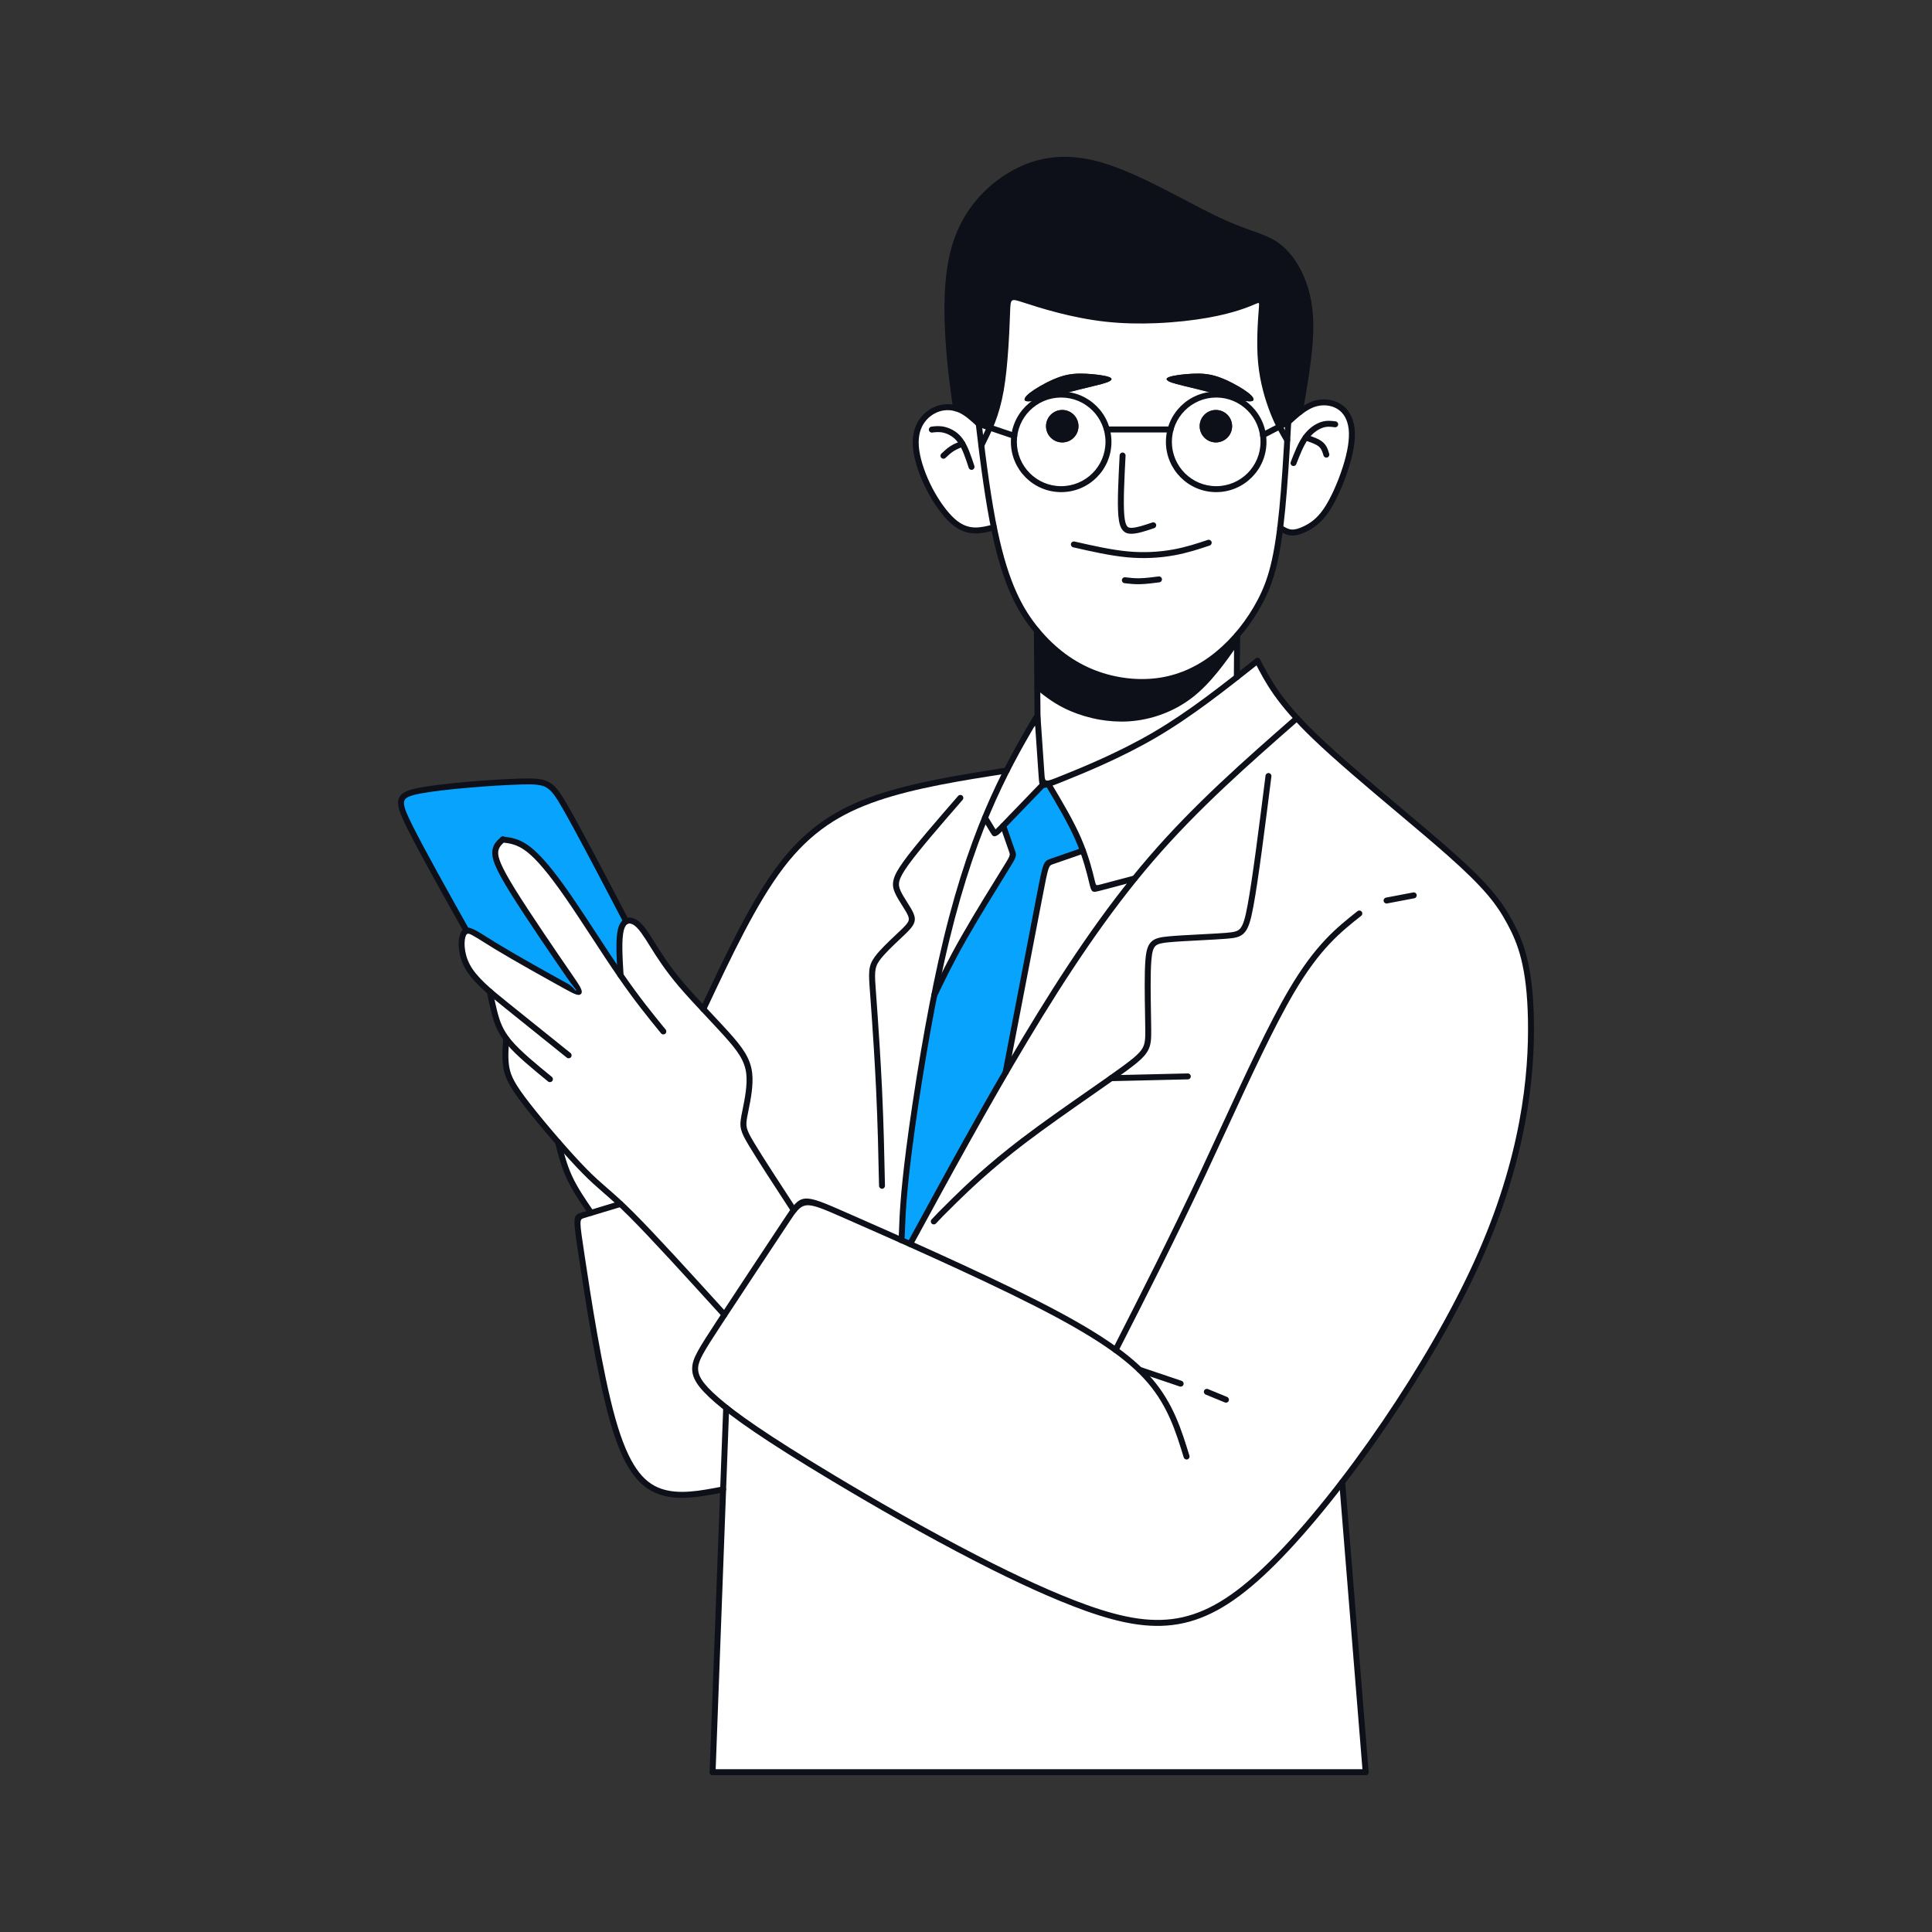 <?xml version="1.0" encoding="utf-8"?>
<svg xmlns="http://www.w3.org/2000/svg" enable-background="new 0 0 3000 3000" id="Layer_1" version="1.1" viewBox="0 0 3000 3000" x="0" y="0">
  <rect x="0" y="0" width="3000" height="3000" fill="#333333" stroke="none"/>
  <g>
    <path clip-rule="evenodd" d="M2034.58,515.36c1.02-35.57-4.54-62.32-14.63-85.29c-10.09-22.96-24.73-42.14-44.16-53.5&#xD;&#xA;		c-19.43-11.35-43.66-14.89-91.1-37.85c-47.44-22.96-118.1-65.36-175.38-82.01c-57.29-16.66-101.19-7.57-138.54,14.13&#xD;&#xA;		c-37.35,21.71-68.13,56.02-84.03,99.68c-15.9,43.66-16.91,96.65-14.79,142.14c2.1,45.49,7.33,83.46,12.56,121.44&#xD;&#xA;		c2.14,0.61,4.23,1.37,6.28,2.28c10.51,4.66,19.75,13.22,28.99,21.78c5.71,1.93,11.41,3.87,17.11,5.8&#xD;&#xA;		c6.78-15.87,12.86-34.03,17.09-58.19c6.85-39.11,8.88-93.93,9.89-121.34c1.01-27.41,1.01-27.41,26.03-19.29&#xD;&#xA;		c25.01,8.12,75.05,24.36,129.7,30.07c54.65,5.71,113.93,0.9,154.88-6.33c40.94-7.23,63.55-16.88,74.85-21.71&#xD;&#xA;		c11.3-4.82,11.3-4.82,9.97,12.54c-1.34,17.36-4.01,52.09-1.15,83c2.86,30.91,11.26,58,18.96,77.5c3.4,8.62,6.67,15.75,9.86,22.06&#xD;&#xA;		c4.46-2.32,8.92-4.63,13.39-6.95c5.96-5.42,11.92-10.84,18.01-15.56C2025.97,595.35,2033.56,550.94,2034.58,515.36z" fill="#0d1019" fill-rule="evenodd"/>
    <path clip-rule="evenodd" d="M1574.91,676.84c3.11-24.7,18.47-45.57,39.81-56.35c-1.76,0.39-3.42,0.74-4.96,1.05&#xD;&#xA;		c-15.38,3.06-19.09,1.53-18.76-1.64c0.33-3.17,4.69-7.96,14.94-14.73c10.25-6.76,26.4-15.49,40.47-20.18&#xD;&#xA;		c14.07-4.69,26.06-5.34,39.81-4.69c13.74,0.65,29.23,2.62,35.88,5.13c6.65,2.51,4.47,5.56-4.14,8.62&#xD;&#xA;		c-8.62,3.05-23.67,6.1-44.72,11.45c-8.53,2.16-18.05,4.71-27.38,7.17c0.64-0.02,1.27-0.02,1.91-0.02&#xD;&#xA;		c40.57,0,73.45,32.88,73.45,73.45c0,40.57-32.88,73.45-73.45,73.45c-40.57,0-73.45-32.88-73.45-73.45&#xD;&#xA;		C1574.33,682.96,1574.52,679.88,1574.91,676.84L1574.91,676.84z M1961.21,675.64c0.49,3.42,0.74,6.91,0.74,10.46&#xD;&#xA;		c0,40.57-32.88,73.45-73.45,73.45c-40.57,0-73.45-32.88-73.45-73.45c0-6.64,0.88-13.07,2.53-19.19&#xD;&#xA;		c8.44-31.26,36.99-54.26,70.92-54.26c1.11,0,2.21,0.02,3.3,0.07c-9.38-2.48-18.97-5.04-27.56-7.22&#xD;&#xA;		c-21.05-5.34-36.1-8.4-44.72-11.45c-8.62-3.06-10.8-6.11-4.14-8.62c6.65-2.51,22.14-4.47,35.88-5.13c13.74-0.65,25.74,0,39.81,4.69&#xD;&#xA;		c14.07,4.69,30.21,13.42,40.47,20.18c10.25,6.77,14.61,11.56,14.94,14.72c0.33,3.16-3.38,4.69-18.76,1.64&#xD;&#xA;		c-2.18-0.43-4.6-0.96-7.2-1.56C1942.05,630.43,1957.7,651.08,1961.21,675.64L1961.21,675.64z M1958.16,562.71&#xD;&#xA;		c-2.86-30.91-0.19-65.63,1.15-83c1.33-17.36,1.33-17.36-9.97-12.54c-11.3,4.83-33.91,14.48-74.85,21.71&#xD;&#xA;		c-40.94,7.23-100.23,12.04-154.88,6.33c-54.66-5.71-104.69-21.95-129.7-30.07c-25.01-8.12-25.01-8.12-26.03,19.29&#xD;&#xA;		c-1.01,27.41-3.04,82.23-9.89,121.34c-4.24,24.16-10.31,42.32-17.09,58.19c-4.2,9.83-8.67,18.77-13.14,27.72&#xD;&#xA;		c5.86,47.59,12.24,91.09,19.52,127.23c0.47,2.32,0.94,4.6,1.41,6.86c17.15,81.46,39.34,122.32,65.32,153.59&#xD;&#xA;		c25.98,31.27,55.73,52.96,89.02,65.82c33.29,12.86,70.11,16.9,103.4,11.61c33.29-5.3,63.04-19.93,89.28-41.61&#xD;&#xA;		c10.37-8.58,20.19-18.26,29.28-28.76c13.91-16.06,26.12-34.05,36.04-52.96c14.18-27.05,23.64-55.98,30.83-113.73&#xD;&#xA;		c1.12-9.02,2.19-18.74,3.21-29.27c2.91-29.95,5.45-66.43,7.75-106.93c-3.91-6.64-7.82-13.29-11.85-21.25&#xD;&#xA;		c-3.19-6.31-6.46-13.44-9.86-22.06C1969.42,620.71,1961.02,593.62,1958.16,562.71z" fill="#fff" fill-rule="evenodd"/>
    <path clip-rule="evenodd" d="M1986.98,662.27c4.03,7.96,7.94,14.61,11.85,21.25c0.52-9.2,1.04-18.61,1.53-28.19&#xD;&#xA;		C1995.9,657.64,1991.44,659.95,1986.98,662.27z" fill="#fff" fill-rule="evenodd"/>
    <path clip-rule="evenodd" d="M2000.37,655.32c-0.5,9.59-1.01,18.99-1.53,28.19c-2.31,40.5-4.84,76.98-7.75,106.93&#xD;&#xA;		c-1.02,10.53-2.09,20.25-3.21,29.27c5.3,3.23,10.6,6.47,16.89,7.09c6.29,0.62,13.59-1.37,22.88-6.01&#xD;&#xA;		c9.29-4.64,20.56-11.94,31.84-28.52c11.28-16.58,22.55-42.45,30.02-65.84c7.46-23.38,11.11-44.27,9.29-60.69&#xD;&#xA;		c-1.83-16.42-9.12-28.36-20.23-34.99c-11.11-6.63-26.03-7.96-39.7-2.98c-7.1,2.59-13.87,6.88-20.47,11.99&#xD;&#xA;		C2012.28,644.48,2006.32,649.9,2000.37,655.32z" fill="#fff" fill-rule="evenodd"/>
    <path clip-rule="evenodd" d="M1961.21,675.64c-3.5-24.56-19.15-45.2-40.68-55.65c-8.26-1.9-18.37-4.53-28.73-7.26&#xD;&#xA;		c-1.1-0.05-2.2-0.07-3.3-0.07c-33.93,0-62.48,23-70.92,54.26c-1.65,6.12-2.53,12.55-2.53,19.19c0,40.57,32.88,73.45,73.45,73.45&#xD;&#xA;		c40.57,0,73.45-32.88,73.45-73.45C1961.95,682.55,1961.7,679.06,1961.21,675.64L1961.21,675.64z M1888.03,636.6&#xD;&#xA;		c13.91,0,25.19,11.28,25.19,25.19c0,13.91-11.28,25.19-25.19,25.19c-13.91,0-25.2-11.28-25.2-25.19&#xD;&#xA;		C1862.83,647.88,1874.11,636.6,1888.03,636.6z" fill="#fff" fill-rule="evenodd"/>
    <path clip-rule="evenodd" d="M1523.75,691.68c-1.35-10.97-2.68-22.16-3.98-33.52c-9.24-8.56-18.48-17.12-28.99-21.78&#xD;&#xA;		c-2.05-0.91-4.15-1.67-6.28-2.28c-8.8-2.51-18.17-2.45-27.05,0.38c-11.04,3.51-21.32,11.29-27.84,22.2&#xD;&#xA;		c-6.52,10.91-9.28,24.95-6.78,43.01c2.51,18.06,10.29,40.13,20.82,60.32c10.54,20.19,23.83,38.5,35.99,49.28&#xD;&#xA;		c12.16,10.79,23.2,14.05,33.62,14.39c10.42,0.35,20.22-2.21,30.02-4.77C1535.99,782.77,1529.61,739.27,1523.75,691.68z" fill="#fff" fill-rule="evenodd"/>
    <path clip-rule="evenodd" d="M1519.77,658.15c1.3,11.37,2.63,22.55,3.98,33.52C1522.4,680.71,1521.07,669.52,1519.77,658.15L1519.77,658.15&#xD;&#xA;		z M1490.78,636.38c-2.05-0.91-4.15-1.67-6.28-2.28c-8.8-2.51-18.17-2.45-27.05,0.38c-11.04,3.51-21.32,11.29-27.84,22.2&#xD;&#xA;		c-6.52,10.91-9.28,24.95-6.78,43.01c2.51,18.06,10.29,40.13,20.82,60.32c10.54,20.19,23.83,38.5,35.99,49.28&#xD;&#xA;		c12.16,10.79,23.2,14.05,33.62,14.39c10.42,0.35,20.22-2.21,30.02-4.77c-7.29-36.14-13.66-79.63-19.52-127.23&#xD;&#xA;		c4.47-8.95,8.94-17.9,13.14-27.72c-5.71-1.93-11.41-3.87-17.11-5.8C1510.54,649.59,1501.29,641.03,1490.78,636.38z" fill="#fff" fill-rule="evenodd"/>
    <path clip-rule="evenodd" d="M1614.72,620.49c-21.34,10.77-36.71,31.65-39.81,56.35c-0.38,3.03-0.58,6.12-0.58,9.26&#xD;&#xA;		c0,40.57,32.88,73.45,73.45,73.45c40.56,0,73.44-32.88,73.45-73.45c0-40.57-32.88-73.45-73.45-73.45c-0.64,0-1.28,0.01-1.91,0.02&#xD;&#xA;		C1634.49,615.68,1623.4,618.56,1614.72,620.49L1614.72,620.49z M1624.27,661.79c0-13.91,11.28-25.19,25.19-25.19&#xD;&#xA;		c13.92,0,25.2,11.28,25.2,25.19c0,13.91-11.28,25.19-25.2,25.19C1635.55,686.98,1624.27,675.7,1624.27,661.79z" fill="#fff" fill-rule="evenodd"/>
    <path clip-rule="evenodd" d="M1891.71,1015.16c-26.23,21.69-55.99,36.32-89.28,41.61c-33.29,5.3-70.11,1.26-103.4-11.61&#xD;&#xA;		c-33.29-12.86-63.04-34.55-89.02-65.82c0.23,28.79,0.45,57.58,0.68,86.36c15.17,12.21,30.33,24.43,53.74,34.35&#xD;&#xA;		c23.41,9.92,55.08,17.55,88.08,15.46c33-2.1,67.34-13.92,95.64-35.67c28.29-21.75,50.54-53.41,72.79-85.08&#xD;&#xA;		c0.02-2.74,0.04-5.53,0.06-8.36C1911.9,996.9,1902.08,1006.58,1891.71,1015.16z" fill="#0d1019" fill-rule="evenodd"/>
    <path clip-rule="evenodd" d="M1848.15,1079.84c-28.3,21.75-62.64,33.57-95.64,35.67c-33,2.1-64.67-5.54-88.08-15.46&#xD;&#xA;		c-23.42-9.92-38.58-22.13-53.74-34.35c0.14,17.39,0.27,34.79,0.41,52.18c0.46,2.19,0.72,5.9,1.07,11.04&#xD;&#xA;		c1.27,18.5,3.8,55.5,5.07,74.01c0.55,8.02,0.86,12.57,3.46,14.17c1.44,0.89,3.57,0.87,6.83,0.05c4.44-1.12,10.95-3.74,20.63-7.63&#xD;&#xA;		c29.65-11.91,88.96-35.74,144.64-68.29c44.27-25.88,86.24-57.27,127.74-89.8c0.13-19.9,0.25-37.38,0.39-56.68&#xD;&#xA;		C1898.69,1026.43,1876.44,1058.09,1848.15,1079.84z" fill="#fff" fill-rule="evenodd"/>
    <path clip-rule="evenodd" d="M972.33,1430.67c-36.79-70.41-73.58-140.81-94.85-177.78c-21.26-36.97-26.99-40.5-67.77-39.39&#xD;&#xA;		c-40.78,1.1-116.6,6.83-154.96,13.66c-38.36,6.83-39.24,14.77-18.97,55.59c17.92,36.09,52.37,97.89,88.74,162.66&#xD;&#xA;		c6.71-1.82,18.67,7.47,45.35,23.71c31.52,19.19,83.58,48.09,109.38,62.32c25.81,14.23,25.37,13.79,3.99-17.29&#xD;&#xA;		c-21.38-31.08-63.7-92.8-87.07-130.49c-23.37-37.69-27.78-51.36-27.21-60.71c0.57-9.35,6.12-14.38,11.66-19.42&#xD;&#xA;		c12.16,1.52,24.33,3.04,40.05,15.21c15.72,12.16,34.98,34.98,60.33,71.48c25.35,36.51,56.78,86.7,82.64,124.21&#xD;&#xA;		c-1.69-28.22-3.38-56.44,0.59-71.31C966,1436.5,968.89,1432.53,972.33,1430.67z" fill="#08a3fd" fill-rule="evenodd"/>
    <path clip-rule="evenodd" d="M2013.76,1115.24c-78.02,68.35-156.03,136.7-226.73,218.77c-8.47,9.84-16.83,19.87-25.1,30.08&#xD;&#xA;		c-60.74,75.04-116.27,160.01-170.04,249.71c-10.19,17-20.31,34.17-30.39,51.47c-50.32,86.47-99.33,176.47-148.34,266.47&#xD;&#xA;		c-4.85-2.18-9.65-4.32-14.37-6.43c-33.23-14.84-63.01-27.92-85.37-37.75c-55.33-24.31-65.16-28.63-80.79-8.42&#xD;&#xA;		c-3.38,4.37-7.03,9.88-11.47,16.58c-22.89,34.56-66.74,100.78-96.27,145.75c-2.7,4.11-5.28,8.04-7.71,11.76&#xD;&#xA;		c-29.05,44.35-37.21,57.6-37.72,70.85c-0.51,13.25,6.63,26.51,33.64,49.95c4.28,3.72,9.07,7.7,14.52,12.01&#xD;&#xA;		c28.89,22.88,76.37,55.27,166.44,109.31c107.04,64.23,274.24,159.04,392.49,201.34c118.26,42.31,187.58,32.12,291.06-71.36&#xD;&#xA;		c33.09-33.09,69.68-75.72,106.57-123.76c78.47-102.17,158.33-228.8,208.95-340.09c74.42-163.63,85.64-294.11,84.1-377.71&#xD;&#xA;		c-1.53-83.59-15.8-120.29-32.62-151.39c-16.83-31.1-36.2-56.58-93.8-107.56c-57.6-50.97-153.43-127.43-209.5-181.46&#xD;&#xA;		C2030.82,1133.25,2021.72,1123.93,2013.76,1115.24z" fill="#fff" fill-rule="evenodd"/>
    <path clip-rule="evenodd" d="M1787.03,1334.01c70.69-82.07,148.71-150.42,226.72-218.77c-34.62-37.74-47.88-63.44-61.14-89.12&#xD;&#xA;		c-10.68,8.47-21.35,16.93-32.06,25.33c-41.5,32.52-83.48,63.92-127.75,89.8c-55.68,32.55-114.99,56.38-144.64,68.29&#xD;&#xA;		c-9.68,3.89-16.19,6.51-20.63,7.62c17.64,29.59,35.29,59.17,47.11,86.46c2.56,5.92,4.85,11.72,6.9,17.32&#xD;&#xA;		c7.39,20.22,11.58,37.68,13.93,47.47c3,12.5,3,12.5,13.58,9.7c10.58-2.8,31.73-8.4,52.89-14&#xD;&#xA;		C1770.2,1353.88,1778.56,1343.85,1787.03,1334.01z" fill="#fff" fill-rule="evenodd"/>
    <path clip-rule="evenodd" d="M1591.89,1613.8c53.77-89.7,109.3-174.67,170.04-249.71c-21.15,5.6-42.31,11.21-52.89,14&#xD;&#xA;		c-10.57,2.8-10.57,2.8-13.58-9.7c-2.35-9.79-6.54-27.25-13.93-47.47c-19.17,6.64-38.34,13.28-47.93,16.6&#xD;&#xA;		c-9.58,3.32-9.58,3.32-20.01,57.39c-10.42,54.07-31.26,162.21-52.1,270.35C1571.58,1647.96,1581.7,1630.8,1591.89,1613.8z" fill="#fff" fill-rule="evenodd"/>
    <path clip-rule="evenodd" d="M1557.77,1282.39c12.65-12.99,37.79-39.14,62.93-65.28c-2.59-1.6-2.91-6.15-3.46-14.17&#xD;&#xA;		c-1.27-18.5-3.8-55.5-5.07-74.01c-0.35-5.14-0.61-8.85-1.07-11.04c-1.21-5.7-3.86-1.12-13.38,15.35&#xD;&#xA;		c-7.84,13.58-20.35,35.23-34.54,63.19c-9.65,19.03-20.08,40.98-30.34,65.31c-1.13,2.67-2.25,5.37-3.37,8.09&#xD;&#xA;		c5.1,8.41,10.2,16.81,12.84,21.1C1544.95,1295.22,1545.11,1295.39,1557.77,1282.39z" fill="#fff" fill-rule="evenodd"/>
    <path clip-rule="evenodd" d="M1620.7,1217.11c-25.14,26.14-50.28,52.29-62.93,65.28c5.42,15.49,10.84,30.97,13.55,38.72&#xD;&#xA;		c2.71,7.74,2.71,7.74-11.46,30.57c-14.17,22.83-42.5,68.5-63.06,104.61c-20.57,36.12-33.36,62.69-46.17,89.26&#xD;&#xA;		c-16.82,84.68-30.99,176.77-39,239.4c-9.7,75.88-10.36,108.53-10.99,124.72c-0.63,16.19-1.24,15.91-1.85,15.64&#xD;&#xA;		c4.72,2.11,9.52,4.26,14.37,6.43c49.01-90,98.02-180,148.34-266.47c20.84-108.14,41.68-216.28,52.1-270.35&#xD;&#xA;		c10.42-54.07,10.42-54.07,20.01-57.39c9.58-3.32,28.76-9.96,47.93-16.6c-2.04-5.6-4.33-11.4-6.9-17.32&#xD;&#xA;		c-11.82-27.29-29.47-56.87-47.11-86.46C1624.27,1217.98,1622.13,1218,1620.7,1217.11z" fill="#08a3fd" fill-rule="evenodd"/>
    <path clip-rule="evenodd" d="M1571.32,1321.11c-2.71-7.74-8.13-23.22-13.55-38.72c-12.65,12.99-12.82,12.83-15.45,8.54&#xD;&#xA;		c-2.63-4.29-7.73-12.69-12.84-21.1c-24.13,58.64-47.26,130.79-67.85,223.3c-3.76,16.91-7.44,34.5-11,52.42&#xD;&#xA;		c12.8-26.57,25.6-53.14,46.17-89.26c20.57-36.12,48.9-81.78,63.06-104.61C1574.03,1328.85,1574.03,1328.85,1571.32,1321.11z" fill="#fff" fill-rule="evenodd"/>
    <path clip-rule="evenodd" d="M1461.63,1493.14c20.59-92.51,43.72-164.66,67.85-223.3c1.12-2.73,2.25-5.42,3.37-8.09&#xD;&#xA;		c10.26-24.32,20.69-46.27,30.35-65.3c-71.19,11.21-142.38,22.42-201.3,42.47c-58.92,20.06-105.57,48.96-148.48,105.1&#xD;&#xA;		c-42.91,56.14-82.1,139.52-121.29,222.91c12.65,13.54,25.31,26.9,35.78,38.52c20.79,23.07,32.95,39.29,35.49,61.34&#xD;&#xA;		c2.54,22.06-4.56,49.94-7.6,66.42c-3.04,16.48-2.03,21.55,11.46,43.97c13.48,22.42,39.43,62.21,65.38,101.98&#xD;&#xA;		c15.63-20.21,25.47-15.89,80.79,8.42c22.36,9.83,52.14,22.91,85.37,37.75c0.61,0.27,1.22,0.55,1.85-15.64&#xD;&#xA;		c0.63-16.19,1.28-48.83,10.99-124.72c8.01-62.63,22.19-154.71,39-239.4C1454.19,1527.63,1457.87,1510.05,1461.63,1493.14z" fill="#fff" fill-rule="evenodd"/>
    <path clip-rule="evenodd" d="M1232.62,1879.14c-25.95-39.78-51.9-79.56-65.38-101.98c-13.48-22.42-14.5-27.49-11.46-43.97&#xD;&#xA;		c3.04-16.48,10.14-44.36,7.6-66.42c-2.53-22.05-14.7-38.27-35.49-61.34c-10.47-11.62-23.13-24.98-35.78-38.52&#xD;&#xA;		c-12.45-13.33-24.88-26.85-35.2-39.05c-20.79-24.59-32.95-43.85-43.1-60.07c-10.14-16.22-18.25-29.4-27.12-35.24&#xD;&#xA;		c-4.92-3.24-10.08-4.21-14.38-1.89c-3.44,1.86-6.33,5.83-8.09,12.45c-3.97,14.87-2.28,43.09-0.59,71.31&#xD;&#xA;		c-25.85-37.52-57.29-87.7-82.64-124.21c-25.34-36.5-44.61-59.31-60.33-71.48c-15.72-12.17-27.88-13.69-40.05-15.21&#xD;&#xA;		c-5.55,5.04-11.09,10.07-11.66,19.42c-0.57,9.35,3.84,23.02,27.21,60.71c23.36,37.69,65.68,99.41,87.07,130.49&#xD;&#xA;		c21.38,31.08,21.82,31.52-3.99,17.29c-25.81-14.23-77.87-43.13-109.38-62.32c-26.68-16.25-38.64-25.53-45.35-23.71&#xD;&#xA;		c-1.21,0.33-2.25,1.02-3.18,2.1c-6.05,7.06-7.18,30.65,3.83,51.82c7.22,13.88,19.65,26.71,35.34,40.33&#xD;&#xA;		c2.12,10.53,4.31,20.7,6.63,30.03c3.83,15.36,8.06,28.48,18.97,43.15c-1.2,15.67-2.4,31.34,0.3,45.78&#xD;&#xA;		c2.71,14.44,9.32,27.67,32.46,57.43c12.6,16.2,30.09,37.29,47.61,57.41c14.67,16.85,29.36,33.03,41.22,45.08&#xD;&#xA;		c21.3,21.66,33.43,30.02,55.76,50.92c4.94,4.62,10.37,9.86,16.52,15.99c33.92,33.85,89.41,94.93,144.9,156.01&#xD;&#xA;		c29.54-44.96,73.39-111.19,96.27-145.75C1225.59,1889.02,1229.24,1883.51,1232.62,1879.14z" fill="#fff" fill-rule="evenodd"/>
    <path clip-rule="evenodd" d="M963.46,1869.47c-22.32-20.9-34.46-29.26-55.76-50.92c-11.86-12.06-26.55-28.23-41.22-45.08&#xD;&#xA;		c4.73,18.57,9.45,37.14,18,55.44c8.55,18.3,20.92,36.33,33.29,54.35C930.1,1879.54,946.78,1874.51,963.46,1869.47z" fill="#fff" fill-rule="evenodd"/>
    <path clip-rule="evenodd" d="M963.46,1869.47c-16.68,5.04-33.36,10.07-45.69,13.79c-4.74,1.43-8.83,2.67-12.04,3.63&#xD;&#xA;		c-11.54,3.49-11.54,3.49-2.49,63.5c9.05,60.02,27.16,180.05,47.95,253.81c20.79,73.76,44.26,101.26,73.32,111.64&#xD;&#xA;		c29.06,10.38,63.71,3.64,98.37-3.1c1.57-42.23,3.15-84.47,4.73-126.7c-5.45-4.31-10.23-8.29-14.52-12.01&#xD;&#xA;		c-27.02-23.45-34.15-36.7-33.64-49.95c0.51-13.26,8.67-26.5,37.72-70.85c2.43-3.71,5.01-7.65,7.71-11.76&#xD;&#xA;		c-55.49-61.08-110.98-122.16-144.9-156.01C973.84,1879.33,968.4,1874.09,963.46,1869.47z" fill="#fff" fill-rule="evenodd"/>
    <path clip-rule="evenodd" d="M1294.04,2295.35c-90.07-54.04-137.55-86.43-166.44-109.31c-1.57,42.23-3.15,84.47-4.73,126.7&#xD;&#xA;		c-5.46,146.37-10.91,292.75-16.37,439.12c338.04,0,676.07,0,1014.11,0c-12.15-150.1-24.3-300.19-36.45-450.29&#xD;&#xA;		c-36.89,48.04-73.48,90.67-106.57,123.76c-103.48,103.48-172.8,113.67-291.06,71.36&#xD;&#xA;		C1568.28,2454.38,1401.09,2359.57,1294.04,2295.35z" fill="#fff" fill-rule="evenodd"/>
    <path clip-rule="evenodd" d="M1948.51,1028.23c-1.17-2.27-0.28-5.05,1.99-6.22c2.27-1.17,5.05-0.28,6.22,1.99&#xD;&#xA;		c16.13,31.26,32.28,62.53,87.79,116.03c34.9,33.63,85.12,75.88,131.92,115.25c28.53,24,55.81,46.95,77.43,66.08&#xD;&#xA;		c29,25.66,48.4,44.93,62.66,61.7l0.22,0.29c14.28,16.83,23.44,31.14,31.92,46.83c8.56,15.83,16.48,33.11,22.46,57.09&#xD;&#xA;		c5.93,23.79,9.93,54.2,10.7,96.42c0.77,42.05-1.66,95.89-13.64,159.77c-11.98,63.85-33.49,137.75-70.86,219.91&#xD;&#xA;		c-36.3,79.81-87.61,167.51-142.68,248.46c-58.16,85.49-120.5,163.48-173.79,216.77c-52.37,52.37-96.27,81.17-142.25,91.58&#xD;&#xA;		c-46.04,10.42-93.71,2.31-153.64-19.13c-50.26-17.98-109.39-45.45-169.03-76.04c-80.9-41.5-162.6-88.69-224.28-125.7&#xD;&#xA;		c-53.53-32.12-92.11-56.65-120.7-76.1c-28.69-19.51-47.3-33.89-60.9-45.69c-13.86-12.03-22.68-21.53-28.01-29.8&#xD;&#xA;		c-5.67-8.79-7.51-16.27-7.22-23.81c0.28-7.39,2.6-14.6,8.72-25.81c5.88-10.78,15.21-25.22,29.74-47.41&#xD;&#xA;		c28.28-43.16,78.25-118.62,103.57-156.87l0.43-0.66c27.12-40.96,27.13-40.96,97.96-9.84c67.33,29.58,202,88.76,295.37,136.21&#xD;&#xA;		c46.84,23.8,83.33,44.68,112.16,64.34c28.99,19.77,50.31,38.4,66.66,57.6c16.4,19.27,27.71,39.02,36.47,59&#xD;&#xA;		c8.7,19.85,14.86,39.87,21.02,59.87c0.75,2.44-0.62,5.02-3.06,5.77c-2.44,0.75-5.02-0.62-5.77-3.06&#xD;&#xA;		c-6.07-19.74-12.16-39.5-20.66-58.9c-8.44-19.26-19.31-38.26-35.02-56.72c-15.76-18.52-36.5-36.6-64.85-55.94&#xD;&#xA;		c-28.51-19.45-64.67-40.13-111.11-63.73c-93.19-47.36-227.67-106.45-294.9-135.99c-63.73-28-63.74-28-86.57,6.47l-0.43,0.66&#xD;&#xA;		c-24.9,37.61-74.04,111.82-103.53,156.83c-14.51,22.16-23.8,36.52-29.38,46.76c-5.35,9.81-7.37,15.86-7.59,21.72&#xD;&#xA;		c-0.22,5.7,1.25,11.49,5.77,18.49c4.86,7.53,13.12,16.39,26.27,27.81c13.41,11.64,31.76,25.81,60.03,45.04&#xD;&#xA;		c28.36,19.29,66.77,43.7,120.27,75.81c61.63,36.98,143.19,84.09,223.74,125.41c59.19,30.36,117.93,57.65,167.94,75.54&#xD;&#xA;		c58.32,20.86,104.45,28.81,148.5,18.84c44.11-9.98,86.63-38.02,137.72-89.12c52.98-52.98,114.93-130.47,172.7-215.39&#xD;&#xA;		c54.75-80.5,105.78-167.7,141.89-247.09c37.05-81.45,58.36-154.63,70.21-217.81c11.85-63.17,14.26-116.38,13.5-157.92&#xD;&#xA;		c-0.75-41.38-4.66-71.13-10.45-94.35c-5.74-23.03-13.37-39.66-21.63-54.93c-8.24-15.22-17.08-29.07-30.81-45.25l-0.25-0.27&#xD;&#xA;		c-14.02-16.48-33.12-35.45-61.72-60.76c-21.84-19.33-48.92-42.11-77.25-65.94c-47.02-39.56-97.46-81.99-132.39-115.65&#xD;&#xA;		C1981.48,1092.12,1965,1060.17,1948.51,1028.23z" fill="#0d1019" fill-rule="evenodd"/>
    <path clip-rule="evenodd" d="M1768,2131.38c-2.42-0.81-3.72-3.43-2.91-5.84c0.81-2.42,3.43-3.72,5.84-2.91l63.87,21.55&#xD;&#xA;		c2.42,0.81,3.72,3.43,2.91,5.84c-0.81,2.42-3.43,3.72-5.84,2.91L1768,2131.38z" fill="#0d1019" fill-rule="evenodd"/>
    <path clip-rule="evenodd" d="M1872.2,2165.47c-2.36-0.97-3.48-3.67-2.51-6.02c0.97-2.36,3.67-3.48,6.02-2.51l29.72,12.24&#xD;&#xA;		c2.36,0.97,3.48,3.67,2.51,6.02c-0.97,2.36-3.67,3.48-6.02,2.51L1872.2,2165.47z" fill="#0d1019" fill-rule="evenodd"/>
    <path clip-rule="evenodd" d="M1736.45,2098.34c-1.16,2.27-3.94,3.18-6.22,2.03c-2.27-1.16-3.18-3.94-2.03-6.22&#xD;&#xA;		c22.16-43.52,44.32-87.05,66.88-132.36c22.68-45.54,45.56-92.45,68.82-142.08c10.03-21.39,21.26-45.74,32.48-70.07&#xD;&#xA;		c36.74-79.68,73.5-159.4,105.21-213.2c20.66-35.05,39.13-59.03,56.5-77.46c17.36-18.42,33.61-31.29,49.86-44.15&#xD;&#xA;		c2-1.58,4.9-1.24,6.47,0.76c1.58,2,1.24,4.9-0.76,6.47c-15.93,12.61-31.86,25.22-48.85,43.25c-16.98,18.01-35.04,41.47-55.27,75.79&#xD;&#xA;		c-31.38,53.24-68.08,132.84-104.77,212.4c-10.54,22.85-21.07,45.68-32.52,70.1c-23.72,50.6-46.54,97.4-68.9,142.29&#xD;&#xA;		C1780.9,2011.04,1758.67,2054.69,1736.45,2098.34z" fill="#0d1019" fill-rule="evenodd"/>
    <path clip-rule="evenodd" d="M2153.89,1402.88c-2.5,0.47-4.92-1.18-5.39-3.69c-0.47-2.5,1.18-4.92,3.69-5.39l42.23-8.04&#xD;&#xA;		c2.5-0.47,4.92,1.18,5.39,3.69c0.47,2.5-1.18,4.92-3.69,5.39L2153.89,1402.88z" fill="#0d1019" fill-rule="evenodd"/>
    <path clip-rule="evenodd" d="M1106.51,2756.49c-2.56,0-4.63-2.07-4.63-4.63c0-2.56,2.08-4.63,4.63-4.63h1014.11c2.56,0,4.63,2.08,4.63,4.63&#xD;&#xA;		c0,2.56-2.07,4.63-4.63,4.63H1106.51z" fill="#0d1019" fill-rule="evenodd"/>
    <path clip-rule="evenodd" d="M2079.55,2301.93c-0.2-2.55,1.71-4.78,4.25-4.97c2.54-0.2,4.78,1.71,4.97,4.25l36.45,450.29&#xD;&#xA;		c0.2,2.55-1.71,4.78-4.25,4.97c-2.54,0.2-4.78-1.71-4.97-4.25L2079.55,2301.93z" fill="#0d1019" fill-rule="evenodd"/>
    <path clip-rule="evenodd" d="M1122.99,2185.87c0.09-2.55,2.23-4.54,4.78-4.45c2.55,0.09,4.54,2.23,4.45,4.78l-21.1,565.82&#xD;&#xA;		c-0.09,2.55-2.23,4.54-4.78,4.45c-2.55-0.09-4.54-2.23-4.45-4.78L1122.99,2185.87z" fill="#0d1019" fill-rule="evenodd"/>
    <path clip-rule="evenodd" d="M1396.87,1929.51c-2.31-1.06-3.34-3.8-2.28-6.11c0.17-0.38,0.39-0.72,0.64-1.02c0.26-1.96,0.53-5.75,0.8-12.86&#xD;&#xA;		l0.14-3.78c0.63-17.42,1.86-50.74,10.89-121.35c5.35-41.83,13.41-96.59,23.13-153.33c8-46.68,17.17-94.97,26.94-138.9&#xD;&#xA;		c10.82-48.62,22.32-91.58,34.27-129.86c11.97-38.32,24.45-72.12,37.2-102.33c25.47-60.36,51.9-106.11,65.12-129l0.1-0.18&#xD;&#xA;		c20.67-35.76,20.67-35.71,22.97-2.15l5.07,74.01c0.83,12.15,0.84,12.15,24.59,2.61c14.75-5.92,36.89-14.82,62.38-26.33&#xD;&#xA;		c25.42-11.48,54.05-25.51,81.65-41.65c27.75-16.24,54.54-34.6,80.84-54.02c26.3-19.42,52.37-40.09,78.42-60.75&#xD;&#xA;		c2-1.59,4.9-1.25,6.49,0.74c1.59,2,1.25,4.9-0.74,6.49c-26.01,20.62-52.02,41.25-78.67,60.93c-26.66,19.68-53.75,38.25-81.68,54.58&#xD;&#xA;		c-28.08,16.4-56.95,30.56-82.52,42.1c-25.5,11.51-47.84,20.49-62.74,26.48c-35.55,14.28-35.55,14.28-37.25-10.57l-5.07-74.01&#xD;&#xA;		c-0.23-3.37-0.23-3.38-5.74,6.15l-0.17,0.29c-13.18,22.81-39.4,68.22-64.55,127.85c-12.59,29.85-24.96,63.36-36.87,101.5&#xD;&#xA;		c-11.93,38.2-23.37,80.91-34.09,129.1c-9.67,43.45-18.81,91.64-26.83,138.46c-9.76,56.94-17.8,111.5-23.1,152.94&#xD;&#xA;		c-8.97,70.17-10.18,103.23-10.81,120.52l-0.14,3.78c-0.32,8.31-0.66,12.47-0.99,14.55&#xD;&#xA;		C1403,1932.29,1399.95,1930.91,1396.87,1929.51z" fill="#0d1019" fill-rule="evenodd"/>
    <path clip-rule="evenodd" d="M2010.72,1111.77c1.92-1.68,4.83-1.48,6.51,0.43c1.68,1.92,1.48,4.83-0.43,6.51&#xD;&#xA;		c-77.88,68.23-155.77,136.46-226.27,218.32c-35.23,40.91-68.65,85.25-100.86,132.06c-32.23,46.83-63.3,96.19-93.81,147.08&#xD;&#xA;		c-61.06,101.85-119.82,209.75-178.57,317.65l-0.03,0.09c-1.2,2.26-4,3.11-6.26,1.92c-2.26-1.2-3.11-4-1.92-6.26l0.08-0.12&#xD;&#xA;		c58.84-108.06,117.69-216.12,178.78-318.02c30.58-51.01,61.75-100.53,94.13-147.58c32.41-47.08,66.02-91.69,101.48-132.86&#xD;&#xA;		C1854.42,1248.7,1932.57,1180.23,2010.72,1111.77z" fill="#0d1019" fill-rule="evenodd"/>
    <path clip-rule="evenodd" d="M1623.57,1219.53c-1.31-2.19-0.6-5.02,1.59-6.33c2.19-1.31,5.02-0.6,6.33,1.59&#xD;&#xA;		c8.82,14.78,17.64,29.57,25.81,44.22c8.14,14.59,15.58,28.95,21.57,42.78c6.03,13.92,10.54,27.14,13.92,38.45&#xD;&#xA;		c3.32,11.11,5.62,20.71,7.15,27.1c1.89,7.89,1.9,7.89,7.92,6.3l52.89-14c2.47-0.65,4.99,0.83,5.64,3.29&#xD;&#xA;		c0.65,2.47-0.83,4.99-3.29,5.64l-52.89,14c-15.13,4.01-15.13,4-19.24-13.1c-1.46-6.1-3.66-15.27-7.04-26.59&#xD;&#xA;		c-3.33-11.14-7.73-24.07-13.52-37.44c-5.82-13.45-13.13-27.54-21.17-41.95C1641.23,1249.13,1632.4,1234.33,1623.57,1219.53z" fill="#0d1019" fill-rule="evenodd"/>
    <path clip-rule="evenodd" d="M1617.37,1213.91c1.77-1.84,4.69-1.89,6.53-0.13c1.84,1.77,1.89,4.69,0.13,6.53l-2.37,2.47&#xD;&#xA;		c-24.42,25.4-48.48,50.42-60.57,62.83c-6.64,6.82-10.06,10.22-12.61,11.59c-5.78,3.11-7.28,0.73-10.1-3.85l-12.84-21.14&#xD;&#xA;		c-1.32-2.18-0.62-5.01,1.56-6.33c2.18-1.32,5.01-0.62,6.33,1.56l12.39,20.34c1.72-1.52,4.45-4.3,8.65-8.61&#xD;&#xA;		c12.41-12.74,36.29-37.58,60.54-62.79L1617.37,1213.91z" fill="#0d1019" fill-rule="evenodd"/>
    <path clip-rule="evenodd" d="M1553.41,1283.92c-0.84-2.41,0.43-5.04,2.84-5.88s5.04,0.43,5.88,2.84l13.55,38.71&#xD;&#xA;		c3.44,9.82,3.44,9.83-11.89,34.52c-6.95,11.2-17.38,28.02-29.12,47.31c-11.4,18.75-23.61,39.16-33.86,57.16&#xD;&#xA;		c-20.45,35.91-33.22,62.41-45.97,88.88l-0.02,0.04c-1.07,2.32-3.82,3.33-6.13,2.26c-2.32-1.07-3.33-3.82-2.26-6.13l0.05-0.11&#xD;&#xA;		c12.82-26.62,25.65-53.25,46.29-89.5c10.31-18.11,22.57-38.6,34.01-57.41c11.12-18.28,21.94-35.72,29.15-47.34&#xD;&#xA;		c13.01-20.96,13.01-20.97,11.02-26.63L1553.41,1283.92z" fill="#0d1019" fill-rule="evenodd"/>
    <path clip-rule="evenodd" d="M1680.04,1316.58c2.41-0.83,5.03,0.45,5.86,2.86c0.83,2.41-0.45,5.03-2.86,5.86l-47.93,16.6&#xD;&#xA;		c-7.05,2.44-7.05,2.44-16.97,53.9l-52.1,270.35c-0.48,2.5-2.9,4.15-5.41,3.67s-4.15-2.9-3.67-5.41l52.1-270.35&#xD;&#xA;		c10.92-56.68,10.93-56.68,23.04-60.88L1680.04,1316.58z" fill="#0d1019" fill-rule="evenodd"/>
    <path clip-rule="evenodd" d="M1965.1,1204.24c0.42-2.51,2.8-4.21,5.32-3.8c2.52,0.42,4.22,2.8,3.8,5.32l-0.02,0.1&#xD;&#xA;		c-10.13,80.21-20.27,160.38-27.99,201.87c-4.01,21.58-7.52,33.19-13.37,40c-6.37,7.41-14.38,8.76-27.37,9.85&#xD;&#xA;		c-10.87,0.91-26.23,1.71-41.86,2.52c-17.38,0.9-35.12,1.83-47.59,2.97c-11.01,1.01-17.85,2.14-21.67,5.68&#xD;&#xA;		c-3.81,3.53-5.53,10.28-6.53,22.71c-1.66,20.57-1.06,54.88-0.58,82.71c0.16,9.02,0.3,17.37,0.36,24.46&#xD;&#xA;		c0.12,15.12-0.2,24.24-5.54,33.55c-5.16,8.98-14.76,17.33-33.14,30.83c-13.96,10.26-32.75,23.35-53.62,37.9&#xD;&#xA;		c-33.48,23.34-72.33,50.43-104.12,74.67c-25.84,19.71-47.26,37.73-64.72,53.26c-17.52,15.59-30.94,28.56-40.88,38.29&#xD;&#xA;		c-19.93,19.49-26.08,26.08-32.21,32.65l-0.14,0.16c-1.81,1.81-4.74,1.81-6.54,0c-1.81-1.81-1.81-4.74,0-6.54l0.03-0.03&#xD;&#xA;		c6.16-6.59,12.42-13.29,32.42-32.85c10.11-9.89,23.71-23.04,41.17-38.58c17.52-15.6,39.1-33.73,65.26-53.69&#xD;&#xA;		c32.19-24.55,71-51.61,104.44-74.92c21.01-14.64,39.91-27.83,53.44-37.76c17.33-12.72,26.25-20.37,30.61-27.97&#xD;&#xA;		c4.18-7.27,4.42-15.36,4.31-28.88c-0.05-6.92-0.2-15.32-0.36-24.39c-0.49-28.15-1.09-62.84,0.58-83.57&#xD;&#xA;		c1.2-14.89,3.68-23.36,9.5-28.75c5.82-5.38,14.09-6.91,27.1-8.1c12.95-1.19,30.63-2.11,47.95-3c15.25-0.79,30.23-1.57,41.57-2.52&#xD;&#xA;		c10.59-0.89,17.03-1.86,21.12-6.63c4.61-5.37,7.62-15.79,11.31-35.66c7.69-41.28,17.8-121.3,27.92-201.36L1965.1,1204.24z" fill="#0d1019" fill-rule="evenodd"/>
    <path clip-rule="evenodd" d="M1725.43,1678.83c-2.55,0.06-4.66-1.96-4.72-4.5c-0.06-2.55,1.96-4.66,4.5-4.72l119.14-2.8&#xD;&#xA;		c2.55-0.06,4.66,1.96,4.72,4.5c0.06,2.54-1.96,4.66-4.5,4.72L1725.43,1678.83z" fill="#0d1019" fill-rule="evenodd"/>
    <path clip-rule="evenodd" d="M780.07,1308.13c-2.53-0.31-4.34-2.62-4.03-5.15c0.31-2.53,2.62-4.34,5.15-4.03&#xD;&#xA;		c12.79,1.6,25.58,3.2,42.31,16.15c8.13,6.3,17.11,15.27,27.26,27.28c10.06,11.93,21.31,26.87,34.04,45.21&#xD;&#xA;		c13.07,18.83,27.74,41.25,42.42,63.69c13.96,21.35,27.95,42.73,40.22,60.54c25.74,37.35,45.97,62.13,66.19,86.91&#xD;&#xA;		c1.61,1.98,1.31,4.89-0.67,6.49c-1.98,1.61-4.89,1.31-6.49-0.67c-20.33-24.9-40.66-49.81-66.63-87.49&#xD;&#xA;		c-12.85-18.64-26.62-39.7-40.37-60.72c-14.65-22.4-29.28-44.76-42.27-63.47c-12.61-18.16-23.68-32.88-33.5-44.52&#xD;&#xA;		c-9.75-11.55-18.27-20.08-25.85-25.95C803.15,1311.01,791.61,1309.57,780.07,1308.13z" fill="#0d1019" fill-rule="evenodd"/>
    <path clip-rule="evenodd" d="M968.26,1514.16c0.15,2.55-1.8,4.73-4.34,4.88c-2.54,0.15-4.73-1.8-4.88-4.34&#xD;&#xA;		c-0.84-14.08-1.69-28.17-1.83-40.9c-0.14-12.83,0.47-24.02,2.56-31.88l0.06-0.22c0.99-3.62,2.31-6.6,3.89-9&#xD;&#xA;		c2.31-3.51,5.16-5.78,8.33-6.96c3.22-1.2,6.63-1.25,10.05-0.34c2.39,0.63,4.8,1.76,7.14,3.3c9.53,6.27,17.72,19.36,27.83,35.54&#xD;&#xA;		l0.69,1.1c5.02,8.03,10.56,16.84,17.42,26.7c6.85,9.84,15.01,20.7,25.27,32.83c12.88,15.24,29.1,32.54,44.49,48.96&#xD;&#xA;		c9.48,10.11,18.66,19.91,26.4,28.5c10.57,11.73,18.97,21.75,25.09,31.72c6.3,10.26,10.2,20.43,11.55,32.19&#xD;&#xA;		c2.18,18.97-2.43,41.68-5.83,58.47c-0.67,3.32-1.3,6.4-1.83,9.29c-1.39,7.56-1.87,12.46-0.52,17.78&#xD;&#xA;		c1.43,5.63,4.91,12.19,11.4,22.99c6.66,11.09,16.51,26.61,27.94,44.36c11.72,18.19,24.54,37.84,37.35,57.48&#xD;&#xA;		c1.39,2.14,0.78,5-1.36,6.39c-2.14,1.39-5,0.78-6.39-1.36c-13.14-20.14-26.27-40.27-37.38-57.52&#xD;&#xA;		c-11.4-17.69-21.28-33.27-28.09-44.61c-6.99-11.62-10.76-18.82-12.45-25.45c-1.76-6.93-1.23-12.82,0.42-21.73&#xD;&#xA;		c0.5-2.74,1.16-5.97,1.86-9.44c3.28-16.16,7.71-38.02,5.69-55.61c-1.18-10.29-4.64-19.27-10.25-28.39&#xD;&#xA;		c-5.78-9.42-13.87-19.05-24.08-30.38c-7.97-8.84-16.96-18.44-26.25-28.35c-15.51-16.55-31.84-33.97-44.82-49.32&#xD;&#xA;		c-10.52-12.45-18.84-23.52-25.81-33.52c-6.94-9.96-12.57-18.92-17.68-27.1l-0.69-1.1c-9.53-15.25-17.24-27.6-25.04-32.72&#xD;&#xA;		c-1.48-0.97-2.99-1.68-4.45-2.07c-1.61-0.43-3.14-0.44-4.46,0.05c-1.37,0.51-2.68,1.61-3.85,3.38c-1.04,1.58-1.95,3.68-2.68,6.35&#xD;&#xA;		l-0.05,0.19c-1.87,7.01-2.41,17.38-2.27,29.42C966.56,1485.88,967.41,1500.03,968.26,1514.16z" fill="#0d1019" fill-rule="evenodd"/>
    <path clip-rule="evenodd" d="M777.52,1300.12c1.89-1.72,4.81-1.58,6.53,0.31c1.72,1.89,1.58,4.81-0.31,6.53&#xD;&#xA;		c-4.85,4.4-9.71,8.81-10.16,16.27c-0.24,4.02,0.65,9.13,4.27,17.65c3.87,9.12,10.72,21.77,22.25,40.37&#xD;&#xA;		c11.64,18.78,28.04,43.59,44.19,67.58c16.08,23.9,32.04,47.14,42.75,62.71l0.54,0.79c11.88,17.27,17.68,25.69,15.32,29.95&#xD;&#xA;		c-3.1,5.63-10.86,1.51-25.88-6.78c-12.39-6.83-31.43-17.38-52.59-29.33c-20.36-11.51-41.36-23.59-56.98-33.1&#xD;&#xA;		c-5.99-3.65-11.36-7.02-16.06-9.97c-17.16-10.78-24.27-15.25-26.56-12.57c-2.55,2.98-3.93,10.44-3.24,19.82&#xD;&#xA;		c0.61,8.29,2.96,17.81,7.67,26.87c5.25,10.1,13.49,19.7,23.83,29.55c10.59,10.07,23.38,20.4,37.46,31.74&#xD;&#xA;		c26.72,21.52,58.05,46.67,89.63,72.02l5.71,4.59c1.98,1.6,2.3,4.51,0.71,6.49c-1.6,1.98-4.51,2.3-6.49,0.71l-5.71-4.59&#xD;&#xA;		c-31.58-25.35-62.91-50.5-89.63-72.02c-14.25-11.48-27.21-21.94-38.04-32.24c-11.07-10.53-19.92-20.9-25.68-31.97&#xD;&#xA;		c-5.33-10.24-7.98-21.05-8.68-30.49c-0.87-11.76,1.42-21.78,5.45-26.47c7.49-8.73,16.57-3.01,38.5,10.77&#xD;&#xA;		c4.59,2.88,9.83,6.18,15.95,9.9c15.9,9.68,36.69,21.65,56.69,32.95c19.2,10.85,39.11,21.87,52.52,29.26&#xD;&#xA;		c9.67,5.33,12.05,12.74,13.33,10.43c0.39-0.71-5.12-6.17-14.82-20.26l-0.54-0.79c-10.66-15.5-26.57-38.67-42.82-62.82&#xD;&#xA;		c-16.19-24.06-32.65-48.96-44.37-67.87c-11.83-19.08-18.88-32.12-22.9-41.59c-4.28-10.07-5.31-16.48-4.99-21.81&#xD;&#xA;		C765.04,1311.44,771.28,1305.78,777.52,1300.12z" fill="#0d1019" fill-rule="evenodd"/>
    <path clip-rule="evenodd" d="M755.98,1540.57c-0.5-2.5,1.12-4.93,3.62-5.43c2.5-0.5,4.93,1.12,5.43,3.62c0.95,4.75,2.01,9.8,3.24,15.4&#xD;&#xA;		c1.11,5.1,2.24,9.95,3.36,14.43c2.12,8.49,4.35,16.26,7.77,23.89c3.4,7.57,8.03,15.14,15.01,23.39&#xD;&#xA;		c7.09,8.38,16.64,17.49,27.42,26.96l0.24,0.23c10.49,9.2,22.64,19.15,34.79,29.09c1.98,1.62,2.27,4.53,0.65,6.51&#xD;&#xA;		c-1.62,1.98-4.54,2.27-6.51,0.65c-11.9-9.74-23.82-19.49-35.01-29.32l-0.27-0.22c-11.04-9.71-20.9-19.12-28.36-27.93&#xD;&#xA;		c-7.56-8.94-12.63-17.25-16.38-25.6c-3.72-8.3-6.1-16.52-8.32-25.44c-1.2-4.83-2.35-9.74-3.43-14.69&#xD;&#xA;		C758.24,1551.66,757.14,1546.35,755.98,1540.57z" fill="#0d1019" fill-rule="evenodd"/>
    <path clip-rule="evenodd" d="M781.5,1612.47c0.21-2.55,2.45-4.44,4.99-4.23c2.54,0.21,4.44,2.45,4.23,4.99l-0.02,0.16&#xD;&#xA;		c-1.17,15.31-2.33,30.63,0.24,44.39c1.26,6.74,3.46,13.24,8.08,21.6c4.75,8.59,12.07,19.15,23.5,33.84&#xD;&#xA;		c12.04,15.49,28.46,35.33,45.03,54.45c15.41,17.78,31,35.01,43.44,47.65c12.46,12.67,21.78,20.77,31.89,29.55&#xD;&#xA;		c10.91,9.48,22.74,19.75,40.35,37.32c34.02,33.95,89.4,94.9,144.8,155.88l0.26,0.31c1.71,1.89,1.56,4.8-0.33,6.51&#xD;&#xA;		c-1.89,1.71-4.8,1.56-6.51-0.33l-0.26-0.27c-55.4-60.98-110.77-121.92-144.48-155.56c-17.39-17.35-29.08-27.51-39.87-36.88&#xD;&#xA;		c-10.26-8.91-19.72-17.13-32.43-30.06c-12.57-12.78-28.31-30.17-43.84-48.08c-16.83-19.42-33.37-39.4-45.36-54.81&#xD;&#xA;		c-11.71-15.05-19.28-26-24.29-35.07c-5.14-9.31-7.62-16.64-9.06-24.35c-2.81-15.02-1.6-30.91-0.39-46.8L781.5,1612.47z" fill="#0d1019" fill-rule="evenodd"/>
    <path clip-rule="evenodd" d="M976.42,1428.53c1.18,2.26,0.3,5.04-1.95,6.22c-2.26,1.18-5.04,0.3-6.22-1.95l-0.31-0.59&#xD;&#xA;		c-36.68-70.18-73.31-140.28-94.45-177.03c-10.21-17.75-16.62-27.43-24.9-32.27c-8.23-4.8-19.26-5.33-38.76-4.8&#xD;&#xA;		c-21.74,0.58-53.82,2.53-84.9,5.27c-26.37,2.32-51.86,5.22-69.37,8.34c-17.29,3.08-26.04,6.07-27.85,11.87&#xD;&#xA;		c-2.02,6.45,2.64,17.8,12.23,37.12c8.89,17.92,21.97,42.35,37.36,70.39c15.37,28,33.08,59.65,51.27,92.05&#xD;&#xA;		c1.25,2.22,0.45,5.05-1.77,6.29c-2.22,1.25-5.05,0.45-6.29-1.77c-18.17-32.37-35.88-64.01-51.31-92.12&#xD;&#xA;		c-15.4-28.06-28.52-52.59-37.54-70.75c-10.67-21.49-15.71-34.54-12.77-43.96c3.15-10.07,14.03-14.48,35.09-18.23&#xD;&#xA;		c17.82-3.17,43.58-6.1,70.16-8.45c30.92-2.73,63.24-4.67,85.48-5.27c21.28-0.57,33.51,0.12,43.65,6.03&#xD;&#xA;		c10.08,5.89,17.18,16.46,28.23,35.67c21.27,36.97,57.93,107.12,94.63,177.35L976.42,1428.53z" fill="#0d1019" fill-rule="evenodd"/>
    <path clip-rule="evenodd" d="M1562.42,1191.88c2.51-0.43,4.91,1.27,5.33,3.78c0.43,2.52-1.27,4.91-3.78,5.33l-0.44,0.06&#xD;&#xA;		c-70.83,11.15-141.66,22.32-200.15,42.23c-29.07,9.89-55.1,21.96-79.12,38.45c-23.99,16.47-46.03,37.41-67.17,65.07&#xD;&#xA;		c-42.61,55.74-81.66,138.81-120.71,221.89c-1,2.37-3.72,3.46-6.06,2.46c-2.35-1-3.44-3.71-2.44-6.06l0.08-0.16&#xD;&#xA;		c39.3-83.62,78.6-167.24,121.79-223.73c21.77-28.48,44.52-50.07,69.3-67.09c24.76-17,51.52-29.42,81.36-39.57&#xD;&#xA;		c59.12-20.12,130.4-31.37,201.68-42.59L1562.42,1191.88z" fill="#0d1019" fill-rule="evenodd"/>
    <path clip-rule="evenodd" d="M1487.77,1235.93c1.67-1.93,4.58-2.14,6.51-0.47c1.93,1.67,2.14,4.58,0.47,6.51&#xD;&#xA;		c-33.38,38.44-66.76,76.88-83.92,100.59c-8.27,11.43-12.62,19.2-14.23,25.34c-1.45,5.5-0.59,9.83,1.54,14.72l0.1,0.24&#xD;&#xA;		c2.45,5.58,6.56,12.06,10.47,18.24c3.89,6.15,7.61,12.03,9.73,17.07c2.56,6.08,2.83,10.84,0.55,16.03&#xD;&#xA;		c-2.01,4.57-5.99,9.08-12.23,15.19l-0.1,0.09c-2.86,2.79-6.06,5.81-9.48,9.03c-11.01,10.38-24.35,22.94-31.46,32.86&#xD;&#xA;		c-8.37,11.67-7.72,20.28-5.46,50.49l0.22,3c1.44,19.29,3.39,46.88,5.29,77.38c1.39,22.3,2.75,46.06,3.84,69.03&#xD;&#xA;		c2.53,53.28,3.54,101.49,4.56,149.67l0.01,0.3c0.04,2.55-2,4.64-4.54,4.68c-2.55,0.04-4.64-2-4.68-4.54l-0.01-0.24&#xD;&#xA;		c-1.01-47.98-2.02-95.96-4.56-149.45c-1.07-22.63-2.43-46.42-3.84-68.92c-1.86-29.8-3.82-57.55-5.29-77.23l-0.22-3&#xD;&#xA;		c-2.46-32.82-3.16-42.18,7.16-56.57c7.58-10.57,21.31-23.5,32.65-34.19c3.47-3.27,6.72-6.33,9.36-8.91l0.1-0.1&#xD;&#xA;		c5.42-5.29,8.8-9.03,10.21-12.25c1.14-2.6,0.9-5.21-0.59-8.76c-1.81-4.29-5.35-9.88-9.05-15.73c-4.06-6.42-8.32-13.15-11.1-19.47&#xD;&#xA;		l-0.12-0.24c-2.94-6.76-4.1-12.83-2.01-20.76c1.92-7.3,6.72-16.01,15.68-28.41C1420.67,1313.19,1454.23,1274.56,1487.77,1235.93z" fill="#0d1019" fill-rule="evenodd"/>
    <path clip-rule="evenodd" d="M1122.88,2308.11c2.56,0,4.63,2.07,4.63,4.63c0,2.37-1.78,4.32-4.08,4.6c-35.17,6.84-70.33,13.63-100.48,2.86&#xD;&#xA;		c-15.4-5.5-29.29-15.48-42-33.76c-12.38-17.79-23.67-43.56-34.21-80.98c-20.87-74.05-38.99-194.14-48.06-254.27l-0.02-0.1&#xD;&#xA;		c-9.65-63.97-9.64-63.97,5.75-68.62l57.72-17.42c2.45-0.73,5.02,0.66,5.75,3.11c0.73,2.45-0.66,5.02-3.11,5.75l-57.72,17.42&#xD;&#xA;		c-7.68,2.32-7.69,2.33,0.75,58.29l0.02,0.11c9.04,59.95,27.12,179.81,47.81,253.22c10.24,36.34,21.09,61.21,32.91,78.19&#xD;&#xA;		c11.48,16.5,23.86,25.45,37.52,30.33c27.78,9.92,61.69,3.38,95.61-3.21C1122.06,2308.17,1122.46,2308.11,1122.88,2308.11z" fill="#0d1019" fill-rule="evenodd"/>
    <path clip-rule="evenodd" d="M921.59,1880.66c1.44,2.1,0.89,4.98-1.21,6.42c-2.11,1.44-4.98,0.89-6.42-1.21&#xD;&#xA;		c-6.18-9-12.36-18.01-18.17-27.22c-5.78-9.17-11.1-18.41-15.48-27.79c-8.76-18.76-13.53-37.49-18.29-56.2&#xD;&#xA;		c-0.1-0.4-0.15-0.8-0.14-1.2c0-2.02,1.34-3.88,3.38-4.44c2.04-0.56,4.14,0.34,5.18,2.06c0.24,0.39,0.43,0.83,0.55,1.3&#xD;&#xA;		c4.68,18.38,9.36,36.78,17.68,54.58c4.17,8.92,9.31,17.85,14.94,26.77C909.2,1862.61,915.4,1871.64,921.59,1880.66z" fill="#0d1019" fill-rule="evenodd"/>
    <path clip-rule="evenodd" d="M1995.76,655.09c0.13-2.55,2.3-4.51,4.85-4.38c2.54,0.13,4.5,2.3,4.38,4.85c-1.36,26.08-2.8,50.72-4.32,73.26&#xD;&#xA;		c-1.53,22.57-3.18,43.44-4.99,62.06c-3.81,39.26-8.26,67.41-13.82,89.68c-5.61,22.46-12.37,39.05-20.73,55.02&#xD;&#xA;		c-8.39,16.01-18.42,31.39-29.73,45.53c-11.16,13.96-23.52,26.69-36.73,37.61c-13.67,11.31-28.29,20.74-43.85,27.99&#xD;&#xA;		c-14.97,6.98-30.86,11.95-47.65,14.62c-17.11,2.72-35.11,3.04-53.07,1.03c-17.86-2-35.73-6.32-52.72-12.89&#xD;&#xA;		c-17.04-6.58-33.16-15.41-48.32-26.58c-15.13-11.14-29.34-24.65-42.58-40.59c-13.24-15.94-25.52-34.31-36.64-59.02&#xD;&#xA;		c-11.07-24.58-21.01-55.48-29.66-96.57c-4.82-22.9-9.24-48.95-13.37-77.24c-4.12-28.27-7.96-58.84-11.62-90.79&#xD;&#xA;		c-0.29-2.53,1.53-4.83,4.07-5.12c2.53-0.29,4.83,1.53,5.12,4.07c3.65,31.87,7.48,62.36,11.59,90.54&#xD;&#xA;		c4.11,28.17,8.49,54.02,13.25,76.66c8.5,40.36,18.23,70.63,29.04,94.65c10.76,23.9,22.58,41.6,35.31,56.93&#xD;&#xA;		c12.73,15.32,26.4,28.31,40.95,39.03c14.53,10.71,29.94,19.15,46.19,25.43c16.21,6.26,33.3,10.39,50.41,12.31&#xD;&#xA;		c17.18,1.93,34.35,1.63,50.61-0.95c15.86-2.52,30.93-7.24,45.2-13.9c14.85-6.92,28.8-15.93,41.86-26.72&#xD;&#xA;		c12.8-10.59,24.73-22.85,35.43-36.24c10.92-13.65,20.62-28.53,28.75-44.05c8.02-15.3,14.51-31.26,19.94-52.99&#xD;&#xA;		c5.47-21.92,9.86-49.64,13.61-88.31c1.76-18.13,3.4-38.95,4.95-61.8C1992.99,705.33,1994.41,680.78,1995.76,655.09z" fill="#0d1019" fill-rule="evenodd"/>
    <path clip-rule="evenodd" d="M2003.48,658.74c-1.89,1.72-4.81,1.58-6.53-0.31c-1.72-1.89-1.58-4.81,0.31-6.53&#xD;&#xA;		c6.26-5.7,12.53-11.4,19.08-16.4c6.69-5.11,13.61-9.41,20.94-12.08c7.41-2.7,15.15-3.7,22.55-3.15c7.59,0.57,14.86,2.79,21.1,6.51&#xD;&#xA;		c6.3,3.76,11.51,9.05,15.36,15.71c3.68,6.37,6.12,13.99,7.1,22.74c0.93,8.41,0.52,17.86-1.05,28.09&#xD;&#xA;		c-1.62,10.61-4.52,22.21-8.44,34.5c-3.93,12.31-8.9,25.3-14.36,37.27c-5.1,11.18-10.65,21.55-16.24,29.76&#xD;&#xA;		c-5.91,8.69-11.85,14.97-17.54,19.7c-5.76,4.79-11.19,7.95-16.06,10.38c-4.9,2.45-9.34,4.22-13.45,5.31&#xD;&#xA;		c-4.29,1.14-8.23,1.52-11.95,1.16c-3.75-0.37-7.12-1.48-10.31-2.96c-2.94-1.36-5.75-3.07-8.54-4.78c-2.18-1.33-2.86-4.17-1.54-6.35&#xD;&#xA;		c1.33-2.18,4.17-2.86,6.35-1.54c2.5,1.52,5,3.05,7.62,4.27c2.36,1.1,4.78,1.92,7.32,2.17c2.58,0.25,5.45-0.05,8.69-0.9&#xD;&#xA;		c3.43-0.91,7.29-2.46,11.68-4.66c4.41-2.2,9.27-5.02,14.29-9.19c5.09-4.23,10.43-9.89,15.8-17.78&#xD;&#xA;		c5.27-7.75,10.57-17.66,15.48-28.42c5.32-11.67,10.15-24.29,13.96-36.22c3.74-11.72,6.51-22.85,8.08-33.09&#xD;&#xA;		c1.45-9.5,1.85-18.16,1.01-25.71c-0.83-7.45-2.86-13.85-5.9-19.12c-3.06-5.28-7.16-9.46-12.11-12.41&#xD;&#xA;		c-4.97-2.97-10.85-4.74-17.05-5.21c-6.15-0.46-12.57,0.37-18.71,2.61c-6.33,2.3-12.46,6.15-18.49,10.74&#xD;&#xA;		C2015.76,647.56,2009.61,653.16,2003.48,658.74z" fill="#0d1019" fill-rule="evenodd"/>
    <path clip-rule="evenodd" d="M2073.9,654.31c2.53,0.33,4.31,2.65,3.98,5.17c-0.33,2.53-2.65,4.31-5.17,3.98c-3.13-0.42-6.27-0.83-9.37-0.82&#xD;&#xA;		c-2.97,0.01-6.12,0.42-9.59,1.6c-3.76,1.28-7.92,3.51-12.03,6.74c-3.7,2.9-7.33,6.59-10.57,11.1c-7.17,9.97-12.74,24.31-18.3,38.63&#xD;&#xA;		l-0.1,0.25c-0.98,2.2-3.53,3.29-5.82,2.43c-2.29-0.85-3.5-3.33-2.81-5.64l0.12-0.37c5.77-14.87,11.55-29.75,19.42-40.7&#xD;&#xA;		c3.81-5.3,8.04-9.61,12.34-12.98c4.96-3.9,10.08-6.62,14.78-8.22c4.49-1.53,8.6-2.06,12.51-2.07&#xD;&#xA;		C2067.08,653.41,2070.49,653.86,2073.9,654.31z" fill="#0d1019" fill-rule="evenodd"/>
    <path clip-rule="evenodd" d="M2026.08,683.82c-2.45-0.73-3.84-3.3-3.11-5.75c0.73-2.45,3.3-3.84,5.75-3.11l0.51,0.18&#xD;&#xA;		c9.28,3.08,18.52,6.19,24.43,11.08c6.44,5.32,8.39,11.9,10.33,18.47c0.72,2.45-0.68,5.02-3.13,5.73c-2.45,0.72-5.02-0.68-5.73-3.13&#xD;&#xA;		c-1.54-5.2-3.09-10.41-7.36-13.95c-4.65-3.85-13.03-6.67-21.45-9.46L2026.08,683.82z" fill="#0d1019" fill-rule="evenodd"/>
    <path clip-rule="evenodd" d="M1522.9,654.77c1.87,1.72,1.98,4.64,0.25,6.51c-1.72,1.87-4.64,1.98-6.51,0.25&#xD;&#xA;		c-4.48-4.16-8.98-8.32-13.77-12.12c-4.49-3.56-9.11-6.66-13.96-8.81c-4.78-2.12-9.85-3.35-14.95-3.64&#xD;&#xA;		c-5.07-0.29-10.2,0.33-15.13,1.9c-5.07,1.61-9.99,4.25-14.4,7.76c-4.23,3.37-7.97,7.56-10.87,12.41&#xD;&#xA;		c-2.97,4.96-5.08,10.67-6.18,17.22c-1.12,6.68-1.17,14.24,0.02,22.79c1.19,8.6,3.66,18.23,7.08,28.16&#xD;&#xA;		c3.54,10.25,8.06,20.72,13.24,30.65c5.19,9.94,11.06,19.42,17.11,27.71c5.93,8.12,12.04,15.1,17.85,20.25&#xD;&#xA;		c5.63,4.99,10.98,8.24,16.11,10.26c5.06,2,9.9,2.82,14.6,2.97c4.84,0.16,9.58-0.36,14.27-1.22c4.8-0.88,9.63-2.15,14.45-3.41&#xD;&#xA;		c2.47-0.64,4.99,0.84,5.62,3.31c0.64,2.47-0.84,4.99-3.31,5.62c-4.97,1.3-9.95,2.6-15.1,3.55c-5.27,0.97-10.65,1.56-16.22,1.37&#xD;&#xA;		c-5.72-0.19-11.61-1.18-17.71-3.59c-6.03-2.38-12.29-6.17-18.82-11.96c-6.29-5.58-12.86-13.07-19.19-21.74&#xD;&#xA;		c-6.32-8.66-12.44-18.53-17.83-28.86c-5.46-10.46-10.18-21.37-13.82-31.92c-3.6-10.43-6.2-20.64-7.48-29.9&#xD;&#xA;		c-1.32-9.5-1.25-18,0.02-25.58c1.29-7.71,3.82-14.49,7.37-20.44c3.49-5.84,7.97-10.86,13.04-14.9c5.26-4.19,11.19-7.35,17.37-9.32&#xD;&#xA;		c6.04-1.92,12.28-2.68,18.42-2.33c6.24,0.35,12.39,1.84,18.16,4.4c5.66,2.51,10.93,6.02,15.99,10.04&#xD;&#xA;		C1513.39,645.96,1518.15,650.37,1522.9,654.77z" fill="#0d1019" fill-rule="evenodd"/>
    <path clip-rule="evenodd" d="M1512.99,723.57c0.8,2.42-0.51,5.02-2.93,5.82c-2.42,0.8-5.02-0.51-5.82-2.93l-0.02-0.07&#xD;&#xA;		c-4.91-14.94-9.81-29.86-16.65-39.29c-2.93-4.04-6.26-7.13-9.67-9.46c-4.2-2.87-8.5-4.61-12.31-5.59&#xD;&#xA;		c-6.89-1.78-12.5-1.08-18.11-0.38l-0.56,0.03c-2.56,0.01-4.63-2.07-4.63-4.63c0-2.43,1.88-4.43,4.26-4.62&#xD;&#xA;		c6.36-0.79,12.75-1.56,21.32,0.65c4.75,1.23,10.09,3.38,15.24,6.89c4.22,2.88,8.34,6.69,11.94,11.66&#xD;&#xA;		c7.68,10.6,12.81,26.22,17.93,41.84L1512.99,723.57z" fill="#0d1019" fill-rule="evenodd"/>
    <path clip-rule="evenodd" d="M1492.88,684.7c2.42-0.8,5.03,0.51,5.83,2.93c0.77,2.34-0.43,4.85-2.69,5.74c-5.28,2.09-10.57,4.2-15.15,7.1&#xD;&#xA;		c-2.27,1.44-4.39,3.09-6.42,4.83c-2.09,1.79-4.21,3.79-6.31,5.77c-1.86,1.75-4.78,1.66-6.53-0.2c-1.75-1.86-1.66-4.78,0.2-6.53&#xD;&#xA;		c2.15-2.03,4.32-4.07,6.64-6.06c2.39-2.05,4.86-3.97,7.47-5.63c5.18-3.29,10.95-5.58,16.7-7.86L1492.88,684.7z" fill="#0d1019" fill-rule="evenodd"/>
    <path clip-rule="evenodd" d="M1916.38,986.38c0.01-2.55,2.09-4.6,4.63-4.59c2.55,0.01,4.6,2.09,4.59,4.63l-0.45,65.04&#xD;&#xA;		c-0.01,2.55-2.09,4.6-4.63,4.59c-2.55-0.01-4.6-2.09-4.59-4.63L1916.38,986.38z" fill="#0d1019" fill-rule="evenodd"/>
    <path clip-rule="evenodd" d="M1605.4,979.38c-0.02-2.55,2.03-4.63,4.58-4.65c2.55-0.02,4.63,2.03,4.65,4.58l1.09,138.54&#xD;&#xA;		c0.02,2.55-2.03,4.63-4.58,4.65c-2.54,0.02-4.63-2.03-4.65-4.58L1605.4,979.38z" fill="#0d1019" fill-rule="evenodd"/>
    <path clip-rule="evenodd" d="M1917.09,992.19c1.42-2.13,4.29-2.7,6.42-1.28c2.13,1.42,2.7,4.29,1.28,6.42l-0.25,0.35&#xD;&#xA;		c-22.39,31.86-44.79,63.7-73.57,85.81c-14.2,10.91-29.88,19.39-46.15,25.46c-17.03,6.35-34.71,10.07-52.02,11.17&#xD;&#xA;		c-15.67,0.99-31.03-0.14-45.36-2.65c-16.6-2.91-31.91-7.7-44.8-13.16c-23.98-10.16-39.38-22.55-54.76-34.93l-0.03-0.01&#xD;&#xA;		c-2.01-1.57-2.38-4.48-0.81-6.49c1.57-2.01,4.48-2.38,6.49-0.81l0.08,0.07c14.91,12.01,29.83,24.02,52.61,33.67&#xD;&#xA;		c12.25,5.19,26.88,9.75,42.81,12.55c13.69,2.4,28.32,3.49,43.19,2.54c16.45-1.05,33.24-4.57,49.37-10.59&#xD;&#xA;		c15.42-5.75,30.29-13.79,43.73-24.12c27.65-21.25,49.66-52.53,71.65-83.83L1917.09,992.19z" fill="#0d1019" fill-rule="evenodd"/>
    <path clip-rule="evenodd" d="M1722.1,585.44c-6.65-2.51-22.14-4.47-35.88-5.13c-13.74-0.65-25.74,0.01-39.81,4.69&#xD;&#xA;		c-14.07,4.69-30.21,13.42-40.47,20.18c-10.25,6.76-14.61,11.56-14.94,14.72c-0.33,3.17,3.38,4.69,18.76,1.64&#xD;&#xA;		c15.38-3.05,42.43-10.69,63.48-16.04c21.05-5.34,36.1-8.4,44.72-11.45C1726.58,591,1728.76,587.95,1722.1,585.44z" fill="#0d1019" fill-rule="evenodd"/>
    <path clip-rule="evenodd" d="M1649.46,636.59c-13.91,0-25.2,11.28-25.2,25.2c0,13.91,11.28,25.2,25.2,25.2s25.19-11.28,25.19-25.2&#xD;&#xA;		C1674.66,647.88,1663.38,636.59,1649.46,636.59z" fill="#0d1019" fill-rule="evenodd"/>
    <path clip-rule="evenodd" d="M1875.42,838.37c2.42-0.81,5.03,0.49,5.84,2.91c0.81,2.42-0.49,5.03-2.91,5.84&#xD;&#xA;		c-8.53,2.85-17.07,5.69-26.14,8.32c-9.06,2.62-18.59,5.01-29.05,6.89c-11.03,2-23.03,3.43-35.82,3.99&#xD;&#xA;		c-11.46,0.49-23.6,0.28-36.31-0.87c-26.73-2.43-55.66-9.01-84.58-15.58c-2.48-0.56-4.05-3.03-3.49-5.51&#xD;&#xA;		c0.56-2.48,3.03-4.05,5.51-3.49c28.66,6.51,57.33,13.03,83.39,15.4c12.23,1.11,23.97,1.31,35.08,0.84&#xD;&#xA;		c12.41-0.53,23.99-1.92,34.59-3.84c10.05-1.82,19.29-4.13,28.11-6.68C1858.45,844.03,1866.94,841.19,1875.42,838.37z" fill="#0d1019" fill-rule="evenodd"/>
    <path clip-rule="evenodd" d="M1799.08,895.1c2.53-0.32,4.84,1.47,5.16,4c0.32,2.53-1.47,4.84-4,5.16c-10.37,1.32-20.74,2.65-29.81,2.87&#xD;&#xA;		c-4.67,0.12-8.87-0.05-12.82-0.35c-3.94-0.3-7.71-0.75-11.48-1.19c-2.53-0.29-4.36-2.58-4.07-5.12c0.29-2.53,2.58-4.36,5.12-4.07&#xD;&#xA;		c3.64,0.43,7.29,0.86,11.12,1.15c3.82,0.3,7.76,0.46,11.91,0.35C1778.8,897.69,1788.94,896.4,1799.08,895.1z" fill="#0d1019" fill-rule="evenodd"/>
    <path clip-rule="evenodd" d="M1815.38,585.44c6.65-2.51,22.14-4.47,35.88-5.13c13.74-0.65,25.74,0.01,39.81,4.69&#xD;&#xA;		c14.07,4.69,30.21,13.42,40.47,20.18c10.25,6.76,14.61,11.56,14.94,14.72c0.33,3.17-3.38,4.69-18.76,1.64&#xD;&#xA;		c-15.38-3.05-42.43-10.69-63.48-16.04c-21.05-5.34-36.1-8.4-44.72-11.45C1810.91,591,1808.73,587.95,1815.38,585.44z" fill="#0d1019" fill-rule="evenodd"/>
    <path clip-rule="evenodd" d="M1888.02,636.59c13.91,0,25.2,11.28,25.2,25.2c0,13.91-11.28,25.2-25.2,25.2s-25.19-11.28-25.19-25.2&#xD;&#xA;		C1862.83,647.88,1874.11,636.59,1888.02,636.59z" fill="#0d1019" fill-rule="evenodd"/>
    <path clip-rule="evenodd" d="M1527.9,693.74c-1.14,2.29-3.92,3.22-6.2,2.08c-2.29-1.14-3.22-3.92-2.08-6.2c5.8-11.6,11.6-23.22,16.74-36.65&#xD;&#xA;		c5.14-13.41,9.7-28.77,13.07-48c6.81-38.86,8.83-93.39,9.84-120.67l0.01-0.33c1.22-33.24,1.32-33.21,32.06-23.23&#xD;&#xA;		c12.52,4.06,31.32,10.17,53.44,15.87c22.26,5.74,48.21,11.18,75.3,14.01c24.74,2.59,50.45,2.99,74.95,2&#xD;&#xA;		c29.1-1.19,56.55-4.38,78.66-8.29c20.28-3.58,35.95-7.74,47.93-11.6c11.93-3.84,20.33-7.42,25.91-9.81&#xD;&#xA;		c18.3-7.81,18.31-7.81,16.39,17.13c-0.67,8.74-1.68,21.85-2.15,36.22c-0.47,14.57-0.42,30.79,0.98,46.02&#xD;&#xA;		c1.4,15.16,4.17,29.42,7.54,42.29c3.34,12.78,7.32,24.27,11.13,33.93c3.78,9.57,7.39,17.29,10.92,24.07&#xD;&#xA;		c3.68,7.08,7.08,12.85,10.46,18.61c1.29,2.2,0.55,5.02-1.65,6.31c-2.19,1.29-5.02,0.55-6.31-1.65c-3.61-6.14-7.23-12.29-10.72-19&#xD;&#xA;		c-3.65-7.02-7.39-15.01-11.31-24.94c-3.88-9.84-7.97-21.66-11.46-35.02c-3.47-13.27-6.33-28.02-7.79-43.77&#xD;&#xA;		c-1.45-15.68-1.5-32.28-1.02-47.14c0.49-15.06,1.48-28,2.15-36.62c0.75-9.78,0.75-9.78-3.55-7.94c-5.71,2.44-14.29,6.1-26.71,10.1&#xD;&#xA;		c-12.38,3.99-28.5,8.27-49.16,11.92c-22.37,3.95-50.23,7.18-79.89,8.39c-24.91,1.02-51.07,0.6-76.25-2.03&#xD;&#xA;		c-27.56-2.88-53.97-8.42-76.64-14.26c-22.81-5.87-41.54-11.96-54.02-16.01c-19.12-6.2-19.2-6.23-19.98,14.79l-0.01,0.47&#xD;&#xA;		c-1.03,27.61-3.07,82.54-9.95,121.78c-3.48,19.88-8.21,35.79-13.54,49.7C1539.67,670.15,1533.78,681.95,1527.9,693.74z" fill="#0d1019" fill-rule="evenodd"/>
    <path clip-rule="evenodd" d="M2022.94,640.52c-0.42,2.52-2.8,4.21-5.32,3.8c-2.51-0.42-4.21-2.8-3.8-5.32l0.02-0.13&#xD;&#xA;		c7.55-44.25,15.11-88.48,16.12-123.62c0.5-17.47-0.61-32.75-3.07-46.43c-2.45-13.6-6.26-25.69-11.17-36.87&#xD;&#xA;		c-5.05-11.48-11.25-21.97-18.61-30.88c-6.83-8.27-14.71-15.25-23.65-20.48c-8.6-5.02-18.42-8.54-31.01-13.04&#xD;&#xA;		c-15.03-5.38-33.94-12.15-59.76-24.65c-13.27-6.42-28.32-14.35-44.39-22.8c-41.33-21.75-89.42-47.07-130.27-58.95&#xD;&#xA;		c-28-8.14-52.69-9.99-74.88-7.17c-22.13,2.82-41.88,10.31-60.06,20.87c-18.67,10.85-35.65,24.91-49.84,41.75&#xD;&#xA;		c-13.55,16.07-24.59,34.7-32.16,55.51c-7.79,21.38-11.93,45.14-13.88,69.17c-1.96,24.23-1.69,48.66-0.65,71.19&#xD;&#xA;		c2.09,45.13,7.29,82.95,12.49,120.74c0.47,2.4-1.02,4.78-3.42,5.38c-2.48,0.62-4.99-0.89-5.61-3.37l-0.09-0.52&#xD;&#xA;		c-5.23-38.06-10.47-76.13-12.59-121.84c-1.06-22.94-1.34-47.77,0.65-72.31c2-24.75,6.31-49.32,14.42-71.6&#xD;&#xA;		c7.95-21.83,19.55-41.39,33.79-58.29c14.92-17.69,32.72-32.45,52.26-43.81c19.16-11.13,40.05-19.04,63.53-22.03&#xD;&#xA;		c23.4-2.98,49.33-1.05,78.61,7.46c41.8,12.15,90.32,37.69,132.01,59.63c15.97,8.41,30.94,16.29,44.1,22.65&#xD;&#xA;		c25.26,12.23,43.98,18.93,58.86,24.25c13.05,4.67,23.23,8.31,32.56,13.77c9.87,5.77,18.57,13.47,26.11,22.61&#xD;&#xA;		c7.95,9.63,14.59,20.83,19.95,33.02c5.17,11.8,9.2,24.56,11.79,38.96c2.57,14.31,3.74,30.21,3.22,48.31&#xD;&#xA;		c-1.03,35.94-8.63,80.42-16.23,124.91L2022.94,640.52z" fill="#0d1019" fill-rule="evenodd"/>
    <path clip-rule="evenodd" d="M1647.78,617.28c-19.01,0-36.22,7.7-48.66,20.16c-12.45,12.45-20.16,29.66-20.16,48.66&#xD;&#xA;		c0,19.01,7.7,36.22,20.16,48.67c12.45,12.45,29.66,20.15,48.66,20.15c19.01,0,36.21-7.7,48.67-20.15&#xD;&#xA;		c12.45-12.45,20.15-29.66,20.15-48.67c0-19.01-7.7-36.21-20.15-48.66C1683.99,624.99,1666.78,617.28,1647.78,617.28L1647.78,617.28&#xD;&#xA;		z M1592.57,630.89c14.13-14.13,33.65-22.87,55.21-22.87c21.55,0,41.08,8.74,55.21,22.87c14.13,14.13,22.87,33.65,22.87,55.21&#xD;&#xA;		c0,21.55-8.74,41.08-22.87,55.21c-14.13,14.13-33.66,22.87-55.21,22.87c-21.55,0-41.08-8.74-55.21-22.87&#xD;&#xA;		c-14.13-14.13-22.87-33.66-22.87-55.21C1569.7,664.55,1578.44,645.02,1592.57,630.89z" fill="#0d1019" fill-rule="evenodd"/>
    <path clip-rule="evenodd" d="M1888.5,617.28c-19.01,0-36.22,7.7-48.66,20.16c-12.45,12.45-20.16,29.66-20.16,48.66&#xD;&#xA;		c0,19.01,7.7,36.22,20.16,48.67c12.45,12.45,29.66,20.15,48.66,20.15c19.01,0,36.21-7.7,48.67-20.15&#xD;&#xA;		c12.45-12.45,20.15-29.66,20.15-48.67c0-19.01-7.7-36.21-20.15-48.66C1924.71,624.99,1907.5,617.28,1888.5,617.28L1888.5,617.28z&#xD;&#xA;		 M1833.29,630.89c14.13-14.13,33.65-22.87,55.21-22.87s41.08,8.74,55.21,22.87c14.13,14.13,22.87,33.65,22.87,55.21&#xD;&#xA;		c0,21.55-8.74,41.08-22.87,55.21c-14.13,14.13-33.66,22.87-55.21,22.87s-41.08-8.74-55.21-22.87&#xD;&#xA;		c-14.13-14.13-22.87-33.66-22.87-55.21C1810.42,664.55,1819.16,645.02,1833.29,630.89z" fill="#0d1019" fill-rule="evenodd"/>
    <path clip-rule="evenodd" d="M1817.58,662.28c2.56,0,4.63,2.07,4.63,4.63c0,2.56-2.07,4.63-4.63,4.63h-98.39c-2.56,0-4.63-2.08-4.63-4.63&#xD;&#xA;		c0-2.56,2.07-4.63,4.63-4.63H1817.58z" fill="#0d1019" fill-rule="evenodd"/>
    <path clip-rule="evenodd" d="M1963.33,679.74c-2.27,1.17-5.05,0.28-6.22-1.99c-1.17-2.27-0.28-5.05,1.99-6.22l39.16-20.32&#xD;&#xA;		c2.27-1.17,5.06-0.28,6.22,1.99c1.17,2.27,0.28,5.05-1.99,6.22L1963.33,679.74z" fill="#0d1019" fill-rule="evenodd"/>
    <path clip-rule="evenodd" d="M1576.39,672.47c2.42,0.82,3.71,3.44,2.89,5.86c-0.82,2.42-3.44,3.71-5.86,2.89l-55.13-18.69&#xD;&#xA;		c-2.42-0.82-3.71-3.44-2.89-5.86c0.82-2.42,3.44-3.71,5.86-2.89L1576.39,672.47z" fill="#0d1019" fill-rule="evenodd"/>
    <path clip-rule="evenodd" d="M1738.55,707.1c0.12-2.55,2.28-4.51,4.83-4.4c2.55,0.12,4.51,2.28,4.4,4.83l-0.01,0.11&#xD;&#xA;		c-1.86,36.32-3.73,72.61-1.98,92.51c0.8,9.12,2.27,14.33,4.4,17.04c1.57,2,3.94,2.51,6.96,2.44h0.03&#xD;&#xA;		c3.98-0.09,8.91-1.13,14.31-2.63c5.49-1.53,11.65-3.61,17.8-5.7c2.42-0.82,5.04,0.48,5.86,2.89c0.82,2.42-0.48,5.04-2.89,5.86&#xD;&#xA;		c-6.16,2.09-12.34,4.18-18.3,5.84c-6.02,1.67-11.67,2.83-16.53,2.95l-0.05,0c-5.85,0.14-10.64-1.13-14.45-5.99&#xD;&#xA;		c-3.24-4.14-5.39-10.9-6.36-21.93c-1.79-20.36,0.1-57.05,1.98-93.75L1738.55,707.1z" fill="#0d1019" fill-rule="evenodd"/>
  </g>
</svg>